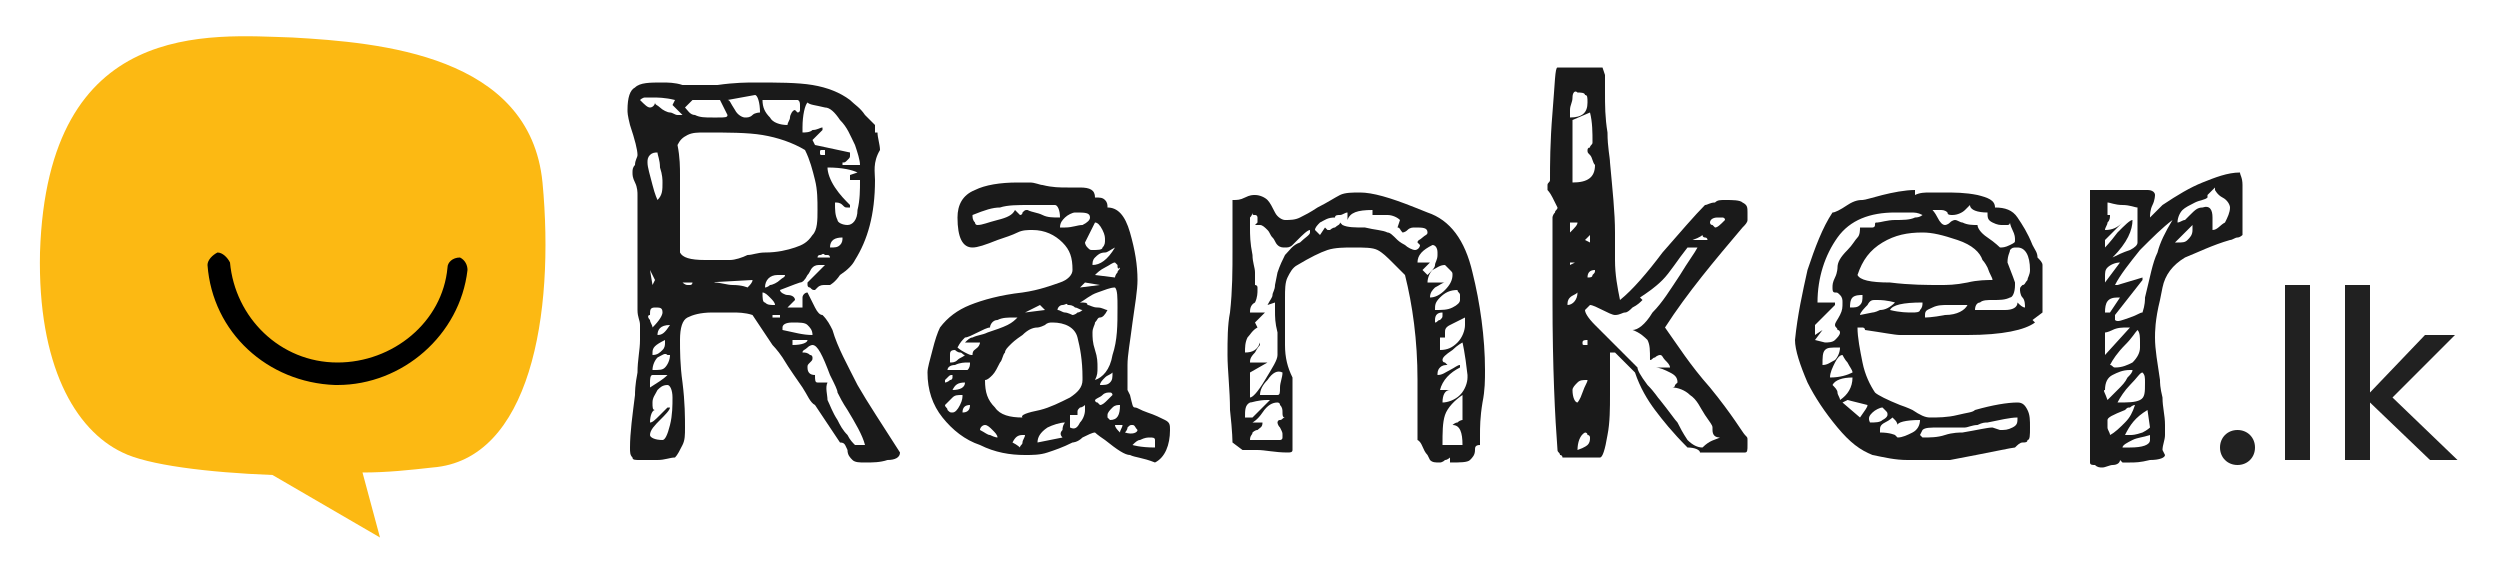 <?xml version="1.0" encoding="utf-8"?>
<!-- Generator: Adobe Illustrator 24.0.0, SVG Export Plug-In . SVG Version: 6.00 Build 0)  -->
<svg version="1.1" id="Layer_1" xmlns="http://www.w3.org/2000/svg" xmlns:xlink="http://www.w3.org/1999/xlink" x="0px" y="0px"
	 viewBox="0 0 100 22.9" style="enable-background:new 0 0 100 22.9;" xml:space="preserve">
<style type="text/css">
	.st0{fill:#1A1A1A;}
	.st1{fill:#212121;}
	.st2{fill:#FCB913;}
</style>
<path d="M8,9.7l-0.1,5.6c0,0,4.9,1.8,5.1,1.8c0.2,0,4.3-0.9,4.3-0.9s1.9-2.3,2-2.6c0.1-0.3,0.8-3.6,0.7-3.8C20,9.4,18.3,8.2,18,8.2
	S8,9.7,8,9.7z"/>
<g>
	<g>
		<g>
			<path class="st0" d="M32.1,15.5c-0.2-0.3-0.5-0.7-0.8-1.2c-0.2-0.3-0.4-0.5-0.4-0.5l-0.8-1.2c-0.3-0.1-0.6-0.1-0.8-0.1
				s-0.5,0-0.8,0c-0.5,0-0.8,0.1-1,0.2c-0.2,0.1-0.3,0.4-0.3,0.9c0,0.4,0,1,0.1,1.7c0.1,0.8,0.1,1.4,0.1,1.8c0,0.3,0,0.5-0.1,0.7
				c-0.1,0.2-0.2,0.4-0.3,0.5c-0.2,0-0.4,0.1-0.7,0.1c-0.3,0-0.5,0-0.7,0s-0.3,0-0.3-0.1c-0.1-0.1-0.1-0.2-0.1-0.4
				c0-0.6,0.1-1.3,0.2-2.1c0-0.1,0-0.4,0.1-0.9c0-0.5,0.1-0.9,0.1-1.3c0-0.2,0-0.4,0-0.6c0-0.2-0.1-0.3-0.1-0.6V7.8
				c0-0.1,0-0.3-0.1-0.5c-0.1-0.2-0.1-0.3-0.1-0.4c0-0.1,0-0.2,0.1-0.3c0-0.2,0.1-0.3,0.1-0.4c0-0.2-0.1-0.6-0.3-1.2
				c-0.1-0.4-0.1-0.5-0.1-0.6c0-0.5,0.1-0.8,0.3-0.9c0.2-0.2,0.6-0.2,1.1-0.2c0.2,0,0.5,0,0.8,0.1c0.1,0,0.2,0,0.3,0
				c0.1,0,0.3,0,0.4,0l0.7,0c0.7-0.1,1.2-0.1,1.5-0.1c0.9,0,1.7,0,2.3,0.1c0.6,0.1,1.1,0.3,1.5,0.6c0.2,0.2,0.4,0.3,0.6,0.6
				c0.2,0.2,0.3,0.3,0.4,0.4v0.3h0.1c0,0.2,0.1,0.5,0.1,0.7C34.9,6.5,35,6.9,35,7.2c0,1.4-0.3,2.4-0.8,3.2c-0.1,0.2-0.3,0.4-0.6,0.6
				c-0.2,0.3-0.4,0.4-0.4,0.4l-0.2,0c-0.1,0-0.2,0-0.3,0.1c-0.1,0.1-0.1,0.1-0.1,0.1c-0.1,0-0.1,0-0.2-0.1c-0.1,0-0.1-0.1-0.1-0.1
				l0-0.1l0.7-0.7c0,0-0.1,0-0.1,0c-0.1,0-0.1,0-0.1,0c-0.1,0-0.2,0-0.3,0.1c-0.1,0.1-0.1,0.2-0.2,0.3c-0.1,0.2-0.2,0.3-0.3,0.3
				c0,0-0.3,0.1-0.8,0.3c0,0.1,0.2,0.2,0.3,0.2c0.2,0,0.3,0.1,0.3,0.2l-0.3,0.3h0.6c0,0,0-0.1,0-0.2c0-0.1,0-0.1,0-0.2
				c0-0.1,0.1-0.2,0.2-0.2c0.1,0.2,0.2,0.4,0.3,0.6c0.1,0.2,0.2,0.3,0.3,0.3c0.2,0.2,0.3,0.4,0.4,0.6c0.2,0.7,0.6,1.4,1,2.2
				c0.4,0.7,1,1.6,1.7,2.7c0,0.2-0.2,0.3-0.5,0.3c-0.3,0.1-0.6,0.1-0.9,0.1c-0.2,0-0.4,0-0.5-0.1c-0.1-0.1-0.2-0.2-0.2-0.4
				c-0.1-0.2-0.1-0.3-0.3-0.3l-1-1.5C32.4,16.1,32.3,15.8,32.1,15.5z M26.4,4.3c0.1,0.1,0.3,0.2,0.4,0.2c0.1,0,0.2,0.1,0.3,0.1
				l0.2,0l-0.4-0.4L27,4c-0.4-0.1-0.7-0.1-0.9-0.1c-0.1,0-0.2,0-0.3,0c-0.1,0-0.2,0.1-0.2,0.1c0.2,0.2,0.3,0.3,0.4,0.3
				c0.1,0,0.2-0.1,0.2-0.2C26.2,4.2,26.3,4.2,26.4,4.3z M26.3,6.1c-0.1,0-0.2,0-0.3,0.1c-0.1,0.1-0.1,0.2-0.1,0.3
				c0,0.2,0.1,0.5,0.2,0.9C26.2,7.8,26.3,8,26.3,8c0.2-0.2,0.2-0.4,0.2-0.7c0-0.1,0-0.3-0.1-0.6C26.4,6.4,26.3,6.2,26.3,6.1
				L26.3,6.1z M26,12.8c0,0.1,0.1,0.2,0.1,0.3c0.3-0.3,0.4-0.5,0.4-0.6c0-0.2-0.1-0.2-0.3-0.2c-0.2,0-0.2,0.1-0.2,0.3
				C25.9,12.6,25.9,12.7,26,12.8z M26.5,17.6c0.1,0,0.2-0.2,0.3-0.6c0.1-0.4,0.1-0.8,0.1-1.1c0-0.3-0.1-0.5-0.2-0.5
				c-0.2,0-0.3,0.1-0.4,0.2c-0.1,0.2-0.2,0.3-0.2,0.5c0,0.2,0,0.3,0.1,0.3c-0.1,0-0.2,0.2-0.2,0.5c0.1,0,0.2-0.1,0.4-0.3
				c0.2-0.2,0.3-0.3,0.3-0.3l0.1,0c0,0.1-0.2,0.3-0.4,0.5C26.2,17,26,17.2,26,17.4C26,17.5,26.2,17.6,26.5,17.6z M26.1,11.4l0.1-0.2
				L26,10.8L26.1,11.4z M26.1,15c-0.1,0-0.1,0.2-0.1,0.3l0,0.2c0.3-0.2,0.5-0.3,0.7-0.5l-0.3,0C26.3,15,26.2,15,26.1,15z M26.1,14.2
				C26.1,14.3,26.1,14.3,26.1,14.2c0.2,0,0.3-0.1,0.4-0.2c0.1-0.1,0.1-0.2,0.1-0.3l0-0.1c-0.4,0.2-0.5,0.3-0.5,0.5
				C26.1,14.2,26.1,14.2,26.1,14.2z M26.3,14.3c-0.1,0.1-0.2,0.3-0.2,0.5c0.3,0,0.4,0,0.5-0.1c0.1-0.1,0.2-0.3,0.2-0.5h-0.1
				C26.6,14.1,26.5,14.2,26.3,14.3z M26.3,13.4c0.2,0,0.3-0.1,0.5-0.4C26.4,13,26.3,13.2,26.3,13.4z M28.2,10.4c0.5,0,0.8,0,1,0
				c0.2,0,0.5-0.1,0.7-0.2c0.2,0,0.4-0.1,0.7-0.1c0.5,0,0.9-0.1,1.2-0.2c0.3-0.1,0.5-0.2,0.7-0.5c0.2-0.2,0.2-0.6,0.2-1
				c0-0.4,0-0.8-0.1-1.2c-0.1-0.4-0.2-0.8-0.4-1.2c-0.5-0.3-1.1-0.5-1.7-0.6c-0.6-0.1-1.4-0.1-2.3-0.1c-0.3,0-0.5,0-0.7,0.1
				c-0.2,0.1-0.3,0.2-0.4,0.4c0.1,0.5,0.1,0.9,0.1,1.2c0,0.3,0,0.8,0,1.6l0,1.5C27.3,10.3,27.6,10.4,28.2,10.4z M27.5,11.4
				c0,0,0.1,0,0.1,0c0.1,0,0.1-0.1,0.1-0.1h-0.4C27.3,11.3,27.4,11.4,27.5,11.4z M27.8,4.6c0.2,0.1,0.4,0.1,0.7,0.1h0.2
				c0.3,0,0.4,0,0.4-0.1L28.8,4h-1.1l-0.3,0.3C27.5,4.4,27.6,4.6,27.8,4.6z M28.6,11.3c0.2,0,0.5,0.1,0.7,0.1c0.4,0,0.6,0.1,0.6,0.1
				c0.1-0.1,0.2-0.2,0.2-0.3l-1.8,0.1C28.3,11.2,28.4,11.2,28.6,11.3z M29.4,4.4c0.1,0.2,0.3,0.3,0.4,0.3c0.1,0,0.2,0,0.3-0.1
				c0.1-0.1,0.3-0.1,0.3-0.1c0-0.4-0.1-0.7-0.2-0.7L29.1,4C29.2,4,29.2,4.1,29.4,4.4z M30.6,12.1c0.1,0.1,0.2,0.1,0.4,0.1
				c0-0.1-0.1-0.2-0.2-0.3c-0.1-0.1-0.2-0.2-0.3-0.2C30.5,11.9,30.5,12.1,30.6,12.1z M30.8,4.7C30.9,4.9,31.2,5,31.5,5
				c0-0.1,0.1-0.2,0.1-0.3c0-0.1,0.1-0.3,0.2-0.3l0.1,0.1c0.1,0,0.1-0.1,0.1-0.1s0-0.1,0-0.1c0,0,0-0.1,0-0.1C32,4,31.9,4,31.9,4
				h-1.4C30.5,4.3,30.6,4.5,30.8,4.7z M30.6,11.5c0,0,0.1,0,0.2-0.1c0.1,0,0.3-0.1,0.4-0.2c0.1-0.1,0.2-0.1,0.2-0.2l-0.3,0
				C30.8,11,30.6,11.2,30.6,11.5z M30.9,12.7h0.3v-0.1h-0.3V12.7z M32.5,13.4c0-0.2-0.1-0.3-0.2-0.4c-0.1-0.1-0.3-0.1-0.6-0.1
				c-0.3,0-0.4,0.1-0.4,0.2l0,0.1C31.8,13.3,32.1,13.4,32.5,13.4z M32.3,13.6h-0.6v0.2C32.1,13.8,32.3,13.7,32.3,13.6z M34.4,6.6
				c0-0.2-0.1-0.5-0.2-0.8c-0.2-0.4-0.3-0.7-0.6-1c-0.2-0.3-0.4-0.5-0.6-0.5c-0.4-0.1-0.6-0.1-0.7-0.2c-0.1,0.1-0.2,0.5-0.2,1v0.2
				c0.1,0,0.3,0,0.4-0.1c0.2,0,0.3-0.1,0.4-0.1l0,0.1c0,0-0.1,0.1-0.2,0.2c-0.1,0.1-0.2,0.2-0.2,0.2l0.1,0.2L34,6.1l0,0.1
				c0,0.1,0,0.1-0.1,0.2c-0.1,0.1-0.1,0.1-0.2,0.1v0.1L34.4,6.6L34.4,6.6z M33.1,16c0.1,0.2,0.2,0.5,0.4,0.8
				c0.1,0.2,0.2,0.4,0.4,0.6c0.1,0.2,0.2,0.3,0.3,0.4h0.4c-0.1-0.4-0.4-0.9-0.7-1.4c-0.2-0.3-0.3-0.5-0.4-0.7c0-0.1-0.1-0.3-0.3-0.7
				c-0.3-0.8-0.5-1.2-0.7-1.2c0,0-0.1,0-0.2,0.1c-0.1,0.1-0.2,0.1-0.2,0.2c0.1,0,0.2,0,0.3,0.1c0.1,0,0.1,0.1,0.1,0.1
				c0,0.1,0,0.1-0.1,0.2c-0.1,0.1-0.1,0.1-0.1,0.2c0,0.2,0.1,0.3,0.3,0.3l0.2,0L32.6,15c0,0.2,0,0.3,0.1,0.3c0,0,0.1,0,0.2,0
				c0.1,0,0.1,0,0.2,0C33,15.5,33.1,15.8,33.1,16z M32.8,10.2c-0.1,0-0.1,0.1-0.1,0.1h0.5c0,0,0-0.1-0.1-0.1c0,0-0.1,0-0.1,0
				C32.9,10.1,32.9,10.2,32.8,10.2z M32.8,6.1c0,0.1,0,0.1,0.1,0.1c0,0,0.1,0,0.1,0c0,0,0-0.1,0-0.1c0,0,0-0.1,0-0.1c0,0,0,0-0.1,0
				C32.8,6,32.8,6,32.8,6.1z M33.5,8.8C33.5,8.9,33.7,9,33.9,9c0.2,0,0.4-0.2,0.4-0.6c0.1-0.4,0.1-0.8,0.1-1.2h-0.4c0,0,0-0.1,0-0.1
				c0,0,0,0,0-0.1l0.3-0.1c-0.2-0.1-0.6-0.2-1.2-0.2c0,0.2,0.1,0.5,0.3,0.8c0.2,0.3,0.4,0.5,0.6,0.7c0,0,0,0.1,0,0.1c0,0,0,0-0.1,0
				c-0.1,0-0.1,0-0.2-0.1c-0.1-0.1-0.2-0.1-0.3-0.1C33.4,8.4,33.4,8.6,33.5,8.8z M33.2,9.9c0.2,0,0.3,0,0.4-0.1
				c0.1-0.1,0.1-0.2,0.1-0.3C33.4,9.5,33.2,9.6,33.2,9.9z"/>
			<path class="st0" d="M45.4,16.3c0.1,0,0.2,0.1,0.5,0.2c0.3,0.1,0.5,0.2,0.7,0.3c0.2,0.1,0.2,0.2,0.2,0.4c0,0.6-0.2,1.1-0.6,1.3
				c-0.5-0.2-0.8-0.2-1-0.3c-0.2,0-0.5-0.2-1-0.6c-0.3-0.2-0.4-0.3-0.4-0.3c-0.1,0-0.3,0.1-0.5,0.2c-0.2,0.2-0.4,0.2-0.4,0.2
				c-0.4,0.2-0.7,0.3-1,0.4c-0.3,0.1-0.6,0.1-0.9,0.1c-0.6,0-1.2-0.1-1.8-0.4c-0.6-0.2-1.1-0.6-1.5-1.1c-0.4-0.5-0.6-1.1-0.6-1.8
				c0-0.2,0.1-0.5,0.2-0.9c0.1-0.4,0.2-0.7,0.3-0.9c0.3-0.4,0.7-0.7,1.2-0.9c0.5-0.2,1.2-0.4,2.1-0.5c0.7-0.1,1.2-0.3,1.5-0.4
				c0.3-0.1,0.5-0.3,0.5-0.5c0-0.5-0.1-0.8-0.4-1.1c-0.3-0.3-0.7-0.5-1.2-0.5c-0.2,0-0.4,0-0.6,0.1c-0.2,0.1-0.5,0.2-0.8,0.3
				c-0.5,0.2-0.8,0.3-1,0.3c-0.4,0-0.6-0.4-0.6-1.2c0-0.5,0.2-0.9,0.7-1.1c0.4-0.2,1-0.3,1.7-0.3c0.1,0,0.3,0,0.5,0
				c0.2,0,0.4,0.1,0.5,0.1c0.4,0.1,0.7,0.1,1,0.1l0.5,0c0.4,0,0.6,0.1,0.6,0.4c0.2,0,0.3,0,0.4,0.1c0.1,0.1,0.1,0.2,0.1,0.3
				c0.4,0,0.7,0.3,0.9,1c0.2,0.7,0.3,1.3,0.3,1.9c0,0.4-0.1,1-0.2,1.7c-0.1,0.8-0.2,1.3-0.2,1.7c0,0.1,0,0.2,0,0.4
				c0,0.2,0,0.3,0,0.4l0,0.2l0.1,0.2C45.3,16.2,45.3,16.3,45.4,16.3z M37.9,15.1c-0.1,0.1-0.1,0.1-0.1,0.1l0,0.1c0,0,0.1,0,0.2-0.1
				c0.1,0,0.1-0.1,0.1-0.1l0-0.1C38,15,38,15,37.9,15.1z M38.4,16.2c0.1-0.2,0.1-0.3,0.1-0.4c-0.2,0-0.3,0-0.4,0.1
				c-0.1,0.1-0.2,0.2-0.3,0.3c0,0.1,0.1,0.1,0.1,0.2c0.1,0.1,0.1,0.1,0.2,0.1C38.2,16.5,38.3,16.4,38.4,16.2z M38,14.2
				c0,0.1,0,0.2,0,0.3c0.1,0,0.2,0,0.3-0.1c0.1-0.1,0.2-0.1,0.3-0.2c-0.1,0-0.1-0.1-0.2-0.1c-0.1,0-0.2-0.1-0.2-0.1
				C38,14,38,14.1,38,14.2z M38.8,14.5c0,0,0,0-0.1,0c-0.1,0-0.3,0-0.5,0.1c-0.2,0-0.3,0.1-0.3,0.2h0.8
				C38.8,14.7,38.8,14.6,38.8,14.5z M38.1,15.6c0.3,0,0.5-0.1,0.5-0.3C38.3,15.3,38.2,15.4,38.1,15.6z M39.1,13.9
				c0.1-0.1,0.1-0.2,0.1-0.2h-0.6c0.1-0.1,0.2-0.2,0.3-0.2c0.2-0.1,0.4-0.1,0.6-0.2c0.3-0.1,0.6-0.2,0.8-0.3
				c0.2-0.1,0.3-0.2,0.4-0.3h-0.1c-0.3,0-0.5,0-0.7,0.1c-0.2,0-0.3,0.2-0.3,0.3c-0.1,0-0.3,0.1-0.5,0.2c-0.2,0.1-0.4,0.2-0.5,0.2
				c-0.1,0.1-0.2,0.2-0.3,0.4c0,0,0.1,0.1,0.3,0.2c0.2,0.1,0.2,0.1,0.3,0.1C38.9,14,39,14,39.1,13.9z M38.8,16.2
				c-0.2,0-0.3,0.1-0.3,0.3C38.7,16.5,38.8,16.4,38.8,16.2z M41.7,8.6c0.2,0.1,0.4,0.1,0.7,0.1c0-0.3-0.1-0.5-0.2-0.5
				c-0.1,0-0.1,0-0.2,0c-0.1,0-0.1,0-0.2,0l-0.6,0c-0.5,0-0.9,0-1.2,0.1c-0.3,0-0.6,0.1-1.1,0.3c0,0.1,0,0.2,0.1,0.3
				C39,8.9,39,9,39.1,9c0.2,0,0.4-0.1,0.8-0.2c0.4-0.1,0.6-0.2,0.7-0.4l0.2,0.2c0,0,0.1,0,0.1-0.1c0.1-0.1,0.1-0.1,0.2-0.1
				C41.3,8.5,41.5,8.5,41.7,8.6z M41.6,16.4c0.4-0.1,0.8-0.3,1.2-0.5c0.3-0.2,0.5-0.4,0.5-0.7v-0.1c0-0.7-0.1-1.2-0.2-1.6
				c-0.1-0.4-0.5-0.6-1-0.6c-0.1,0-0.2,0-0.3,0.1c-0.2,0.1-0.3,0.1-0.3,0.1c-0.2,0-0.4,0.1-0.6,0.3c-0.3,0.2-0.4,0.3-0.5,0.4
				c-0.1,0.1-0.2,0.2-0.2,0.3c-0.1,0.1-0.1,0.3-0.2,0.4c-0.1,0.2-0.2,0.4-0.3,0.5c-0.1,0.1-0.2,0.2-0.3,0.2c0,0.5,0.1,0.8,0.4,1.1
				c0.2,0.3,0.6,0.4,1.1,0.4C40.8,16.6,41.1,16.5,41.6,16.4z M39.6,17.4c0.2,0.1,0.3,0.1,0.3,0.1c0-0.1-0.1-0.2-0.2-0.3
				c-0.1-0.1-0.2-0.2-0.3-0.2c-0.1,0-0.2,0.1-0.2,0.2C39.4,17.3,39.5,17.4,39.6,17.4z M40.9,17.7c0-0.1,0.1-0.2,0.1-0.3l-0.1,0
				c-0.2,0-0.3,0.1-0.4,0.3c0.2,0.1,0.3,0.2,0.3,0.2C40.8,17.8,40.9,17.8,40.9,17.7z M41.6,12.2L41,12.5l0.8-0.1L41.6,12.2z
				 M42.5,17.2c0-0.2,0.1-0.3,0.1-0.3c-0.2,0-0.5,0.1-0.7,0.2c-0.3,0.2-0.4,0.4-0.4,0.6l1-0.2C42.4,17.4,42.4,17.3,42.5,17.2z
				 M42.5,12.2c-0.1,0-0.2,0.1-0.2,0.2c0.1,0,0.2,0.1,0.3,0.1c0.1,0,0.3,0.1,0.3,0.1c0,0,0.1,0,0.2-0.1c0.1,0,0.2-0.1,0.2-0.1
				c-0.1,0-0.2-0.1-0.3-0.1c-0.1-0.1-0.2-0.1-0.3-0.1C42.7,12.1,42.6,12.2,42.5,12.2z M43.3,9c0.2-0.1,0.3-0.2,0.3-0.3
				c0-0.2-0.2-0.2-0.6-0.2c-0.1,0-0.3,0.1-0.4,0.2c-0.1,0.1-0.2,0.2-0.2,0.4l0.2,0C42.9,9.1,43.1,9,43.3,9z M43.2,16.9
				c0.1-0.1,0.2-0.3,0.2-0.5l0-0.2c0,0-0.1,0.1-0.2,0.1c-0.1,0.1-0.1,0.1-0.1,0.2c0,0,0,0.1,0,0.1h-0.3v0.5
				C43,17.2,43.1,17.1,43.2,16.9z M44,11.4l-0.6-0.1l-0.2,0.2L44,11.4z M43.4,9.7c0,0,0,0.1,0.1,0.2c0.1,0.1,0.1,0.1,0.2,0.1
				c0.2,0,0.4,0,0.4-0.1c0.1-0.1,0.1-0.2,0.1-0.3c0-0.1,0-0.2-0.1-0.4C44,9,43.9,8.9,43.8,8.9L43.4,9.7z M43.5,12.2
				c0.1,0,0.2,0.1,0.4,0.1c0.2,0,0.3,0.1,0.4,0.1c-0.1,0.2-0.2,0.3-0.3,0.3c-0.1,0-0.1,0.1-0.2,0.2c0,0.1-0.1,0.2-0.1,0.4
				c0,0.2,0,0.4,0.1,0.7c0.1,0.3,0.1,0.5,0.1,0.7c0,0.2,0,0.3-0.1,0.5c0.3-0.1,0.6-0.4,0.7-1c0.2-0.6,0.2-1.2,0.2-1.9
				c0-0.4,0-0.7-0.1-0.8c-0.2,0-0.4,0.1-0.7,0.2c-0.3,0.1-0.5,0.3-0.7,0.4C43.4,12.1,43.5,12.1,43.5,12.2z M44.2,10.1
				c-0.2,0-0.3,0.1-0.4,0.2c-0.1,0.1-0.1,0.2-0.1,0.3c0.3,0,0.6-0.2,0.9-0.7C44.4,10,44.3,10.1,44.2,10.1z M44.7,10.6
				c-0.1-0.1-0.1-0.1-0.1-0.1c-0.1,0-0.2,0.1-0.4,0.2c-0.2,0.1-0.3,0.2-0.4,0.3l0.8,0.1c0,0,0-0.1,0.1-0.2c0-0.1,0.1-0.1,0.1-0.2
				C44.7,10.8,44.7,10.7,44.7,10.6z M43.9,16.1c0,0,0.1,0.1,0.1,0.1c0.1,0,0.2-0.1,0.3-0.2c0.1-0.1,0.2-0.2,0.2-0.2
				c0,0,0-0.1-0.1-0.1c-0.1,0-0.2,0-0.3,0.1c-0.1,0.1-0.2,0.1-0.3,0.2C43.8,16,43.8,16.1,43.9,16.1z M44.2,15.1
				c-0.1,0.1-0.2,0.2-0.2,0.3c0.2,0,0.3,0,0.4-0.1c0.1-0.1,0.1-0.2,0.1-0.4C44.4,15,44.3,15,44.2,15.1z M44.3,16.7
				c0,0,0.1,0.1,0.1,0.1c0.3,0,0.4-0.2,0.4-0.6c-0.1,0-0.2,0-0.3,0.1c-0.1,0.1-0.2,0.2-0.2,0.3C44.3,16.6,44.3,16.6,44.3,16.7z
				 M44.9,17h-0.3c0,0.1,0.1,0.2,0.2,0.3C44.8,17.2,44.9,17.1,44.9,17z M45.5,17.2c-0.1-0.1-0.1-0.2-0.2-0.2c-0.1,0-0.1,0-0.2,0.1
				c0,0.1-0.1,0.2-0.1,0.2C45.3,17.4,45.5,17.3,45.5,17.2z M46.2,17.9c0-0.1,0-0.2,0-0.3c0-0.1-0.1-0.1-0.2-0.1
				c-0.1,0-0.2,0-0.4,0.1c-0.1,0-0.2,0.1-0.3,0.2C45.3,17.8,45.6,17.9,46.2,17.9z"/>
			<path class="st0" d="M56.7,17.6l0-0.8c0-0.7,0-1.2,0-1.6c0-1.6-0.2-3-0.5-4.2c-0.2-0.2-0.4-0.4-0.5-0.5c-0.2-0.2-0.4-0.4-0.6-0.5
				c-0.2-0.1-0.5-0.1-1-0.1c-0.3,0-0.7,0-1,0.1c-0.3,0.1-0.7,0.3-1.2,0.6c-0.2,0.1-0.3,0.3-0.4,0.5c-0.1,0.2-0.1,0.5-0.1,0.8
				c0,0.8,0,1.5,0,1.9c0,0.5,0.1,0.9,0.3,1.3v2.9c0,0.1-0.1,0.1-0.2,0.1c-0.5,0-0.9-0.1-1.2-0.1c-0.4,0-0.6,0-0.6,0l-0.4-0.3
				c0,0,0-0.4-0.1-1.3c0-0.8-0.1-1.6-0.1-2.2c0-0.6,0-1.2,0.1-1.7c0.1-0.9,0.1-1.7,0.1-2.5l0-2C49.5,8,49.6,8,49.8,7.9
				c0.2-0.1,0.3-0.1,0.4-0.1c0.2,0,0.4,0.1,0.5,0.2c0.1,0.1,0.2,0.3,0.3,0.5c0.1,0.2,0.3,0.3,0.4,0.3c0.2,0,0.4,0,0.6-0.1
				c0.2-0.1,0.4-0.2,0.7-0.4c0.4-0.2,0.7-0.4,0.9-0.5c0.2-0.1,0.5-0.1,0.8-0.1c0.5,0,1.2,0.2,2.2,0.6l0.5,0.2
				c0.9,0.3,1.5,1.1,1.8,2.4c0.3,1.2,0.5,2.6,0.5,3.9c0,0.4,0,0.8-0.1,1.3c-0.1,0.6-0.1,1-0.1,1.3c0,0.2,0,0.3,0,0.4
				c-0.2,0-0.2,0.1-0.2,0.2c0,0.2-0.1,0.3-0.2,0.4c-0.1,0.1-0.4,0.1-0.8,0.1c0-0.1,0-0.2,0-0.2c0,0,0,0,0,0c0,0-0.1,0.1-0.2,0.1
				c-0.1,0.1-0.2,0.1-0.2,0.1c-0.2,0-0.3,0-0.4-0.1l-0.1-0.2C56.9,18,56.9,17.7,56.7,17.6z M50,16.1c-0.2,0.1-0.2,0.3-0.2,0.6h0.3
				l0.7-0.7h-0.1C50.3,16,50.1,16.1,50,16.1z M50.6,15.2c0.3-0.5,0.5-0.8,0.5-1c0-0.2,0-0.4,0-0.5c0-0.1,0-0.3,0-0.4
				c-0.1-0.4-0.1-0.6-0.1-0.9c0-0.1,0-0.2,0-0.3l-0.3,0.1c0.1-0.2,0.2-0.3,0.2-0.4c0-0.1,0.1-0.2,0.1-0.4l0.1-0.5
				c0.1-0.3,0.2-0.5,0.3-0.7c0.2-0.2,0.3-0.4,0.6-0.5c0.2-0.2,0.4-0.3,0.4-0.4c0,0,0-0.1,0-0.1c-0.1,0-0.3,0.2-0.5,0.4
				c0,0-0.1,0.1-0.2,0.2c-0.1,0.1-0.2,0.1-0.3,0.1c-0.1,0-0.2,0-0.3-0.1c-0.1-0.1-0.1-0.2-0.2-0.3c-0.1-0.1-0.1-0.2-0.2-0.3
				C50.6,9.1,50.5,9,50.4,9c-0.1,0-0.1,0-0.2,0c0,0,0.1-0.1,0.1-0.1c0-0.1,0-0.1,0-0.2c0,0,0-0.1-0.1-0.1c-0.1,0-0.1,0-0.1-0.1
				c0,0,0,0.1-0.1,0.2C50,8.9,50,9,50,9.1c0,0.3,0,0.6,0.1,1.1c0,0.3,0.1,0.5,0.1,0.7l0,0.5c0,0,0.1,0,0.1,0.1c0,0,0,0.1,0,0.1
				c0,0.1,0,0.3-0.1,0.5C50,12.2,50,12.4,50,12.5h0.6l-0.4,0.4l0.1,0.2c-0.2,0.1-0.3,0.3-0.4,0.4c-0.1,0.2-0.1,0.4-0.1,0.6
				c0.3,0,0.5-0.1,0.6-0.4c0,0.1,0,0.1,0,0.1c0,0-0.1,0.1-0.2,0.3c-0.2,0.2-0.2,0.3-0.2,0.4h0.7L50,14.9v1
				C50.1,15.9,50.3,15.7,50.6,15.2z M50.3,17.2c-0.1,0-0.2,0.1-0.2,0.1c0,0.1-0.1,0.1-0.1,0.3h1.2c0,0,0.1,0,0.1-0.1
				c0,0,0-0.1,0-0.1c0-0.1,0-0.1-0.1-0.3c-0.1-0.1-0.1-0.2-0.1-0.2c0,0,0-0.1,0.1-0.1c0.1,0,0.1-0.1,0.2-0.1c-0.1,0-0.1-0.1-0.1-0.2
				c0-0.1,0-0.2-0.1-0.3c0-0.1-0.1-0.1-0.1-0.1c-0.2,0-0.4,0.1-0.6,0.4c-0.2,0.3-0.4,0.4-0.4,0.4h0.4C50.5,17.1,50.4,17.1,50.3,17.2
				z M50.7,15.2c-0.2,0.2-0.3,0.4-0.3,0.6h0.7c0.1,0,0.1-0.1,0.1-0.3c0-0.2,0.1-0.4,0.1-0.6C51.1,14.8,50.9,14.9,50.7,15.2z
				 M54.6,9.1c0.4,0.1,0.7,0.1,0.9,0.2c0.1,0,0.2,0.1,0.4,0.3c0,0,0.1,0.1,0.3,0.2c0.1,0.1,0.3,0.2,0.4,0.2c0.1,0,0.2-0.1,0.2-0.2
				l-0.1-0.1c0-0.1,0.1-0.1,0.2-0.2c0.1-0.1,0.2-0.1,0.2-0.2c0-0.2-0.2-0.2-0.5-0.2c-0.1,0-0.2,0-0.3,0.1c-0.1,0.1-0.2,0.1-0.2,0.1
				c-0.1-0.1-0.1-0.2-0.2-0.2l0,0l0.1-0.3c-0.1-0.1-0.3-0.2-0.5-0.2c-0.1,0-0.2,0-0.3,0c-0.1,0-0.2,0-0.3,0V8.4
				c-0.6,0-0.9,0.1-1,0.4V8.5c-0.1,0-0.2,0.1-0.3,0.1c-0.1,0-0.2,0-0.2,0.1c-0.3,0-0.4,0.1-0.6,0.2c-0.1,0.1-0.2,0.2-0.2,0.3
				c0,0,0,0,0.1,0.1c0,0,0.1,0.1,0.1,0.1L53,9.1l0.1,0.1h0.1c0,0,0.1-0.1,0.2-0.1C53.5,9,53.6,9,53.6,8.9l0.1,0.1
				C53.9,9.1,54.2,9.1,54.6,9.1z M57.4,10.6c0-0.1,0.1-0.2,0.1-0.4v-0.1c0-0.2-0.1-0.3-0.2-0.3c-0.4,0.2-0.6,0.4-0.6,0.7h0.5
				l-0.3,0.3l0.2,0.2C57.3,10.8,57.4,10.7,57.4,10.6z M57.4,11.5c-0.1,0.1-0.2,0.2-0.2,0.4c0.2,0,0.4-0.1,0.6-0.3
				c0.2-0.2,0.3-0.4,0.3-0.6c0-0.1,0-0.1-0.1-0.2c-0.1-0.1-0.2-0.2-0.2-0.2c-0.2,0-0.3,0.1-0.5,0.2c-0.1,0.1-0.2,0.3-0.2,0.5h0.7
				C57.7,11.3,57.6,11.4,57.4,11.5z M57.6,11.9c-0.2,0.2-0.2,0.3-0.2,0.5c0.3,0,0.5,0,0.7-0.1c0.2-0.1,0.3-0.2,0.3-0.3
				c0-0.1,0-0.1,0-0.2c0-0.1-0.1-0.1-0.1-0.2C58,11.6,57.8,11.7,57.6,11.9z M57.4,12.8l0,0.1c0.1,0,0.1-0.1,0.2-0.1
				c0.1-0.1,0.1-0.1,0.1-0.2l0-0.1C57.5,12.5,57.4,12.6,57.4,12.8z M57.7,16.1c0.2,0,0.5-0.1,0.7-0.3c0.2-0.2,0.3-0.5,0.3-0.7
				c0-0.1,0-0.1,0-0.1c-0.1-0.9-0.2-1.3-0.2-1.3c0,0-0.2,0.1-0.4,0.3c-0.3,0.2-0.4,0.3-0.4,0.4c0,0,0,0.1,0.1,0.1
				c0,0,0.1,0.1,0.1,0.1c-0.1,0-0.2,0-0.3,0.1c-0.1,0.1-0.1,0.2-0.1,0.3c0.2,0,0.3-0.1,0.5-0.2c0.2-0.1,0.3-0.2,0.4-0.2v0.1
				c-0.4,0.2-0.7,0.5-0.8,0.9H58C57.8,15.6,57.7,15.8,57.7,16.1z M57.6,13.5c0,0.2,0,0.4,0,0.5c0.3,0,0.5-0.1,0.7-0.3
				c0.2-0.2,0.3-0.5,0.3-0.7l0-0.3c-0.2,0.1-0.4,0.2-0.6,0.3c-0.2,0.1-0.2,0.2-0.2,0.3V13.5z M57.8,16.6c-0.1,0.3-0.1,0.7-0.1,1.2
				h0.8c0-0.5-0.1-0.8-0.4-0.8c0,0,0.1-0.1,0.2-0.1c0.1-0.1,0.2-0.1,0.2-0.1v-1C58.2,16,57.9,16.3,57.8,16.6z"/>
			<path class="st0" d="M68.4,15.5c0.9,1.1,1.3,1.8,1.4,1.9c0.1,0.1,0.1,0.1,0.1,0.2c0,0.1,0,0.1,0,0.2c0,0.2,0,0.3-0.1,0.3H68
				c0-0.1-0.2-0.2-0.5-0.2c-0.6-0.6-1-1.1-1.3-1.5c-0.3-0.4-0.6-0.9-0.8-1.5l-0.8-0.8h-0.2l0,1.7c0,0.5,0,1.1-0.1,1.6
				c-0.1,0.6-0.2,0.9-0.3,0.9h-1.5c0,0,0-0.1-0.1-0.1c0-0.1-0.1-0.1-0.1-0.2c-0.1-1.3-0.2-3.3-0.2-6V8.7c0,0,0-0.1,0.1-0.2
				c0-0.1,0.1-0.1,0.1-0.2c0,0-0.1-0.2-0.2-0.4c-0.1-0.2-0.2-0.3-0.2-0.3c0,0,0-0.1,0-0.2c0-0.1,0.1-0.1,0.1-0.2
				c0-0.6,0-1.5,0.1-2.7c0.1-1.2,0.1-1.8,0.2-1.8h1.8L64.2,3c0,0.2,0,0.4,0,0.7c0,0.5,0,1,0.1,1.6c0,0.6,0.1,1,0.1,1.2
				c0.1,1.1,0.2,2,0.2,2.8l0,1.1c0,0.6,0.1,1.1,0.2,1.6c0.5-0.4,1.1-1.1,1.7-1.9c0.7-0.8,1.3-1.5,1.7-1.9c0.1,0,0.2-0.1,0.4-0.1
				C68.7,8,68.8,8,69,8c0.3,0,0.6,0,0.7,0.1c0.2,0.1,0.2,0.2,0.2,0.4c0,0.1,0,0.2,0,0.3c0,0.1-0.1,0.2-0.2,0.3
				c-1.1,1.3-2.2,2.6-3.1,4C67.1,13.8,67.6,14.6,68.4,15.5z M62.8,11.9c-0.1,0.1-0.1,0.2-0.1,0.3c0.2,0,0.4-0.2,0.4-0.5
				C63,11.8,62.9,11.8,62.8,11.9z M62.9,3.9c0,0.2-0.1,0.3-0.1,0.5c0,0.1,0,0.2,0,0.3c0.5,0,0.7-0.2,0.7-0.6c0-0.2,0-0.3-0.1-0.3
				c0-0.1-0.2-0.1-0.3-0.1C63,3.6,62.9,3.7,62.9,3.9z M63.6,6.2c-0.1-0.1-0.1-0.1-0.1-0.2c0,0,0-0.1,0.1-0.1c0-0.1,0.1-0.1,0.1-0.2
				c0-0.4,0-0.8-0.1-1.2l-0.7,0.3v2.5c0.6,0,0.9-0.2,0.9-0.7C63.7,6.5,63.7,6.3,63.6,6.2z M63.1,8.9h-0.3v0.4
				C63,9.1,63.1,9,63.1,8.9z M63,10.5h-0.2v0.1L63,10.5z M63.3,15.7c0.1-0.3,0.2-0.4,0.2-0.5c-0.2,0-0.3,0-0.4,0.1
				c-0.1,0.1-0.2,0.2-0.2,0.3c0,0.3,0.1,0.5,0.2,0.5C63.1,16.1,63.2,16,63.3,15.7z M63.5,17.8c0.1-0.1,0.1-0.2,0.1-0.3
				c0,0,0-0.1-0.1-0.1c0-0.1-0.1-0.1-0.1-0.1c-0.2,0.1-0.3,0.4-0.3,0.7C63.4,17.9,63.5,17.8,63.5,17.8z M63.5,13.6
				C63.5,13.6,63.4,13.6,63.5,13.6c-0.1,0-0.2,0-0.2,0.1s0,0.1,0.1,0.1c0,0,0.1,0,0.1,0C63.5,13.8,63.5,13.8,63.5,13.6
				C63.5,13.7,63.5,13.7,63.5,13.6z M63.4,9.6l0.2,0.1V9.4L63.4,9.6z M63.5,11.1c0.1,0,0.2,0,0.2-0.1c0.1-0.1,0.1-0.1,0.1-0.2
				C63.6,10.8,63.5,10.9,63.5,11.1z M68.8,17.5c-0.2,0-0.3-0.1-0.3-0.3c0,0,0-0.1,0-0.1c0-0.1-0.1-0.2-0.3-0.5
				c-0.2-0.3-0.3-0.6-0.6-0.8c-0.2-0.2-0.5-0.3-0.7-0.3c0,0,0.1,0,0.1-0.1c0,0,0.1-0.1,0.1-0.1c0-0.2-0.1-0.3-0.3-0.4
				c-0.2-0.1-0.4-0.2-0.6-0.2h0.6c0-0.1-0.1-0.2-0.2-0.3c-0.1-0.1-0.1-0.2-0.2-0.2c0,0-0.1,0-0.2,0.1c-0.1,0-0.1,0.1-0.2,0.1
				c0-0.4,0-0.6-0.1-0.8c-0.1-0.1-0.3-0.3-0.6-0.4h0c0.2,0,0.5-0.2,0.8-0.7c0.4-0.4,0.7-0.9,1.1-1.5c0.3-0.5,0.6-0.9,0.7-1.1h-0.4
				c-0.4,0.5-0.7,1-1,1.3c-0.3,0.3-0.6,0.5-0.9,0.7l0.1,0.1c-0.1,0.1-0.2,0.2-0.4,0.3c-0.1,0.1-0.2,0.2-0.3,0.2s-0.2,0.1-0.4,0.1
				c-0.1,0-0.3-0.1-0.5-0.2c-0.2-0.1-0.4-0.2-0.5-0.2l-0.2,0.2c0,0.1,0.1,0.3,0.4,0.6c0.3,0.3,0.6,0.6,0.9,0.9
				c0.5,0.5,0.8,0.8,0.8,0.8c0,0.1,0.1,0.3,0.4,0.7c0.3,0.3,0.4,0.5,0.5,0.6c0.4,0.5,0.6,0.8,0.7,0.9c0.1,0.2,0.2,0.4,0.4,0.7
				c0.2,0.2,0.4,0.3,0.6,0.3C68.4,17.6,68.6,17.6,68.8,17.5z M67.7,9.6h0.6c0,0,0-0.1-0.1-0.1c0,0-0.1,0-0.1-0.1
				C68.1,9.4,68,9.5,67.7,9.6z M68.4,8.9c0,0,0,0.1,0.1,0.1c0.1,0.1,0.1,0.1,0.1,0.1c0.1,0,0.2-0.1,0.4-0.3c0-0.1-0.1-0.1-0.1-0.1
				c0,0-0.1,0-0.2,0C68.5,8.7,68.4,8.8,68.4,8.9z"/>
			<path class="st0" d="M72.3,10.8c0.3-0.9,0.6-1.7,1-2.3l0,0c0.1,0,0.3-0.1,0.6-0.3C74.2,8,74.4,8,74.5,8c0.1,0,0.4-0.1,0.8-0.2
				c0.4-0.1,0.9-0.2,1.3-0.2v0.2c0.2-0.1,0.4-0.1,0.6-0.1c0.2,0,0.3,0,0.5,0c0.5,0,0.9,0,1.4,0.1c0.4,0.1,0.7,0.2,0.7,0.5
				c0.4,0,0.7,0.1,0.9,0.4c0.2,0.3,0.4,0.6,0.6,1.1c0.1,0.2,0.2,0.3,0.2,0.5c0.1,0.1,0.2,0.2,0.2,0.3v1.9l-0.4,0.3l0.1,0.1
				c-0.4,0.3-1.3,0.5-2.7,0.5h-1.2c-0.8,0-1.2,0-1.5,0c-0.2,0-0.7-0.1-1.4-0.2c0-0.1-0.1-0.1-0.1-0.1c0,0-0.1,0-0.1,0
				c0,0-0.1,0-0.1,0c0,0.4,0.1,0.9,0.2,1.4c0.1,0.5,0.3,0.9,0.5,1.2c0.1,0.1,0.5,0.3,1,0.5c0.3,0.1,0.5,0.2,0.5,0.2
				c0.3,0.2,0.5,0.3,0.7,0.3c0.3,0,0.7,0,1.1-0.1c0.4-0.1,0.6-0.1,0.7-0.2c0.7-0.2,1.3-0.3,1.7-0.3c0.2,0,0.3,0.1,0.4,0.3
				c0.1,0.2,0.1,0.4,0.1,0.7c0,0.3,0,0.5-0.1,0.5c0,0.1-0.1,0.1-0.2,0.1c-0.1,0-0.2,0.1-0.3,0.2c-0.1,0-1,0.2-2.6,0.5
				c-0.6,0-1.2,0-1.7,0c-0.5,0-0.9-0.1-1.4-0.2c-0.5-0.2-0.9-0.5-1.4-1.1c-0.5-0.6-0.9-1.2-1.2-1.8c-0.3-0.7-0.5-1.3-0.5-1.7
				C71.9,12.6,72.1,11.7,72.3,10.8z M73,13.7c0.1,0,0.3,0,0.4-0.1c0.1-0.1,0.2-0.2,0.2-0.3c0,0,0-0.1-0.1-0.1c0-0.1-0.1-0.1-0.1-0.2
				c0-0.1,0.1-0.2,0.2-0.4c0.1-0.2,0.1-0.3,0.1-0.5c0-0.1,0-0.2-0.1-0.3c-0.1-0.1-0.1-0.1-0.2-0.1c-0.1,0-0.1-0.1-0.1-0.2
				c0-0.1,0-0.2,0.1-0.4c0.1-0.2,0.1-0.4,0.1-0.4c0-0.2,0.1-0.4,0.4-0.7c0.2-0.2,0.3-0.4,0.4-0.5c0.1-0.1,0.1-0.3,0.1-0.4
				c0.1,0,0.1,0,0.2,0c0.1,0,0.2,0,0.3,0c0,0,0.1,0,0.1-0.1c0-0.1,0-0.1,0.1-0.1c0.1,0,0.4-0.1,0.7-0.1c0.3,0,0.6,0,0.8-0.1
				c0.2,0,0.3-0.1,0.3-0.1c-0.2-0.1-0.3-0.1-0.5-0.1c-0.2,0-0.3,0-0.6,0c-1,0-1.8,0.3-2.3,1c-0.5,0.7-0.8,1.6-0.8,2.6h0.7v0.1
				l-0.8,0.8v0.4l0.3-0.2l-0.3,0.4L73,13.7z M73,14c-0.1,0.1-0.1,0.3-0.1,0.6c0.2,0,0.3-0.1,0.5-0.2c0.1-0.1,0.2-0.3,0.2-0.5
				C73.2,13.9,73.1,13.9,73,14z M73.4,14.5c-0.1,0.2-0.2,0.4-0.2,0.6c0.4,0,0.7-0.1,0.9-0.2c0-0.1-0.1-0.2-0.2-0.4
				c-0.1-0.1-0.2-0.3-0.2-0.3C73.6,14.2,73.5,14.3,73.4,14.5z M73.5,15.7c0,0.1,0.1,0.2,0.1,0.3c0.3-0.2,0.5-0.5,0.5-0.9
				c-0.4,0-0.7,0.1-0.8,0.3C73.4,15.5,73.5,15.6,73.5,15.7z M74.7,16.2L74.7,16.2L73.9,16l-0.2,0.1l0.7,0.6
				C74.6,16.4,74.7,16.3,74.7,16.2z M74.1,11.9C74,12,74,12.2,74,12.3c0.2,0,0.3,0,0.4-0.1c0.1-0.1,0.1-0.2,0.1-0.4
				C74.4,11.8,74.2,11.8,74.1,11.9z M75.6,11.3c0.8,0.1,1.5,0.1,2,0.1c0.3,0,0.6,0,1.1-0.1c0.4-0.1,0.8-0.1,1-0.1
				c0-0.1-0.1-0.2-0.2-0.5c-0.1-0.2-0.2-0.3-0.2-0.3l0,0c-0.1-0.3-0.4-0.6-1-0.8c-0.6-0.2-1-0.3-1.4-0.3c-0.6,0-1.1,0.1-1.6,0.4
				c-0.5,0.3-0.8,0.7-1,1.3C74.4,11.2,74.8,11.3,75.6,11.3z M74.7,12.2c-0.1,0.1-0.3,0.3-0.3,0.4l0.5-0.1c0,0,0.1,0,0.3-0.1
				c0.2,0,0.4-0.1,0.6-0.3c0,0-0.3-0.1-0.7-0.1h-0.1C74.9,12,74.8,12,74.7,12.2z M74.8,16.9C74.8,16.9,74.8,17,74.8,16.9
				c0.2,0,0.4,0,0.5-0.1c0.2-0.1,0.2-0.2,0.2-0.2c0-0.1,0-0.1-0.1-0.2c-0.1-0.1-0.1-0.1-0.1-0.1c-0.1,0-0.3,0.1-0.4,0.2
				C74.8,16.6,74.7,16.7,74.8,16.9C74.7,16.9,74.8,16.9,74.8,16.9z M75.8,17.4c0.1,0.1,0.1,0.1,0.1,0.1c0.2,0,0.4-0.1,0.6-0.2
				c0.2-0.1,0.3-0.3,0.3-0.5c-0.6,0-0.9,0.1-0.9,0.2c0,0,0-0.1-0.1-0.2c-0.1-0.1-0.1-0.1-0.1-0.1c0,0-0.1,0.1-0.3,0.2
				c-0.2,0.1-0.2,0.2-0.2,0.3l0,0.1C75.6,17.3,75.8,17.4,75.8,17.4z M76.5,12.5c0.1,0,0.3,0,0.3-0.1c0.1-0.1,0.1-0.2,0.1-0.3
				c-0.8,0-1.2,0.1-1.3,0.3C76,12.5,76.3,12.5,76.5,12.5z M76.9,17.5c0.3,0,0.6,0,0.9-0.1c0.3-0.1,0.6-0.1,0.7-0.1
				c0.6-0.1,1-0.2,1.2-0.2l0.3,0.1c0.2,0,0.3,0,0.5-0.1c0.2-0.1,0.2-0.2,0.2-0.4c-0.3,0-0.7,0.1-1.2,0.2c-0.1,0-0.2,0-0.4,0.1
				c-0.2,0-0.4,0.1-0.5,0.1c-0.3,0-0.6,0-1,0s-0.6,0-0.7,0.1l-0.1,0.2C76.9,17.5,76.9,17.5,76.9,17.5z M77.9,12.2
				c-0.2,0-0.4,0-0.6,0.1c-0.2,0.1-0.3,0.1-0.3,0.3l0,0.1c0,0,0.3,0,0.8-0.1c0.5,0,0.8-0.2,0.9-0.4H78H77.9z M79.5,9.5
				c0.3,0.2,0.5,0.4,0.5,0.4c0.1,0,0.2,0,0.4-0.1c0.2-0.1,0.2-0.1,0.2-0.2c0-0.1,0-0.2-0.1-0.4c-0.1-0.2-0.1-0.3-0.1-0.3
				c0,0,0,0.1-0.1,0.1c-0.1,0-0.1,0-0.2,0C80,9,79.9,9,79.7,8.9c-0.2-0.1-0.2-0.2-0.2-0.4c-0.4,0-0.7-0.1-0.7-0.3
				c0,0-0.1,0.1-0.2,0.2c-0.1,0.1-0.3,0.2-0.5,0.2c-0.1,0-0.2,0-0.2-0.1c-0.1-0.1-0.2-0.1-0.3-0.1l-0.3,0c0,0,0.1,0.1,0.2,0.3
				c0.1,0.2,0.2,0.3,0.3,0.3c0,0,0.1,0,0.2-0.1c0.1-0.1,0.2-0.1,0.2-0.1c0.1,0,0.2,0.1,0.3,0.1C78.7,9,78.9,9,79.1,9
				C79.1,9.1,79.2,9.3,79.5,9.5z M80.4,11.9C80.2,12,80,12,79.7,12c-0.2,0-0.4,0-0.5,0.1c-0.1,0-0.2,0.1-0.2,0.3c0.5,0,0.9,0,1.2,0
				c0.3,0,0.5-0.1,0.5-0.3c0.1,0.1,0.2,0.2,0.3,0.2c0-0.1,0-0.3-0.1-0.4c-0.1-0.1-0.1-0.3-0.1-0.3c0-0.1,0-0.1,0.1-0.2
				c0.1,0,0.1-0.1,0.2-0.2c0-0.1,0.1-0.2,0.1-0.4c0-0.6-0.2-0.9-0.5-0.9c-0.2,0-0.2,0-0.3,0.1c0,0.1-0.1,0.2-0.1,0.5
				c0.2,0.5,0.3,0.8,0.3,0.8v0.1C80.6,11.7,80.5,11.9,80.4,11.9z"/>
			<path class="st0" d="M85.9,7.6c0.2,0,0.3,0.1,0.3,0.2c0,0,0,0.2-0.1,0.4C86,8.4,86,8.6,86,8.7l0.5-0.5c0.6-0.4,1.1-0.7,1.6-0.9
				c0.5-0.2,1-0.4,1.5-0.4c0,0.1,0.1,0.2,0.1,0.5c0,0.2,0,0.4,0,0.7c0,0.4,0,0.6,0,0.9c0,0.1,0,0.2,0,0.4c0,0-0.1,0.1-0.2,0.1
				c-0.1,0-0.2,0.1-0.3,0.1c-0.7,0.2-1.3,0.5-1.8,0.7c-0.5,0.3-0.8,0.7-0.9,1.2L86.4,12c-0.2,0.8-0.2,1.3-0.2,1.5
				c0,0.5,0.1,1,0.2,1.7c0,0.1,0,0.3,0.1,0.7c0,0.4,0.1,0.7,0.1,1.1c0,0.1,0,0.2,0,0.4c0,0.2-0.1,0.4-0.1,0.6l0.1,0.2
				c0,0.1-0.2,0.2-0.6,0.2c-0.4,0.1-0.6,0.1-0.8,0.1H85c-0.1,0-0.1,0-0.1,0c0,0-0.1-0.1-0.1-0.1c0,0.1-0.1,0.2-0.3,0.2
				c-0.1,0-0.3,0.1-0.4,0.1c-0.1,0-0.2,0-0.3-0.1c-0.1,0-0.2,0-0.2-0.1L83.6,17V7.6H85.9z M84.3,16c0.1-0.1,0.2-0.2,0.4-0.4
				c0.2-0.2,0.3-0.3,0.4-0.5c0.1-0.1,0.2-0.2,0.2-0.3l-0.1,0c-0.3,0-0.5,0.1-0.7,0.2c-0.2,0.1-0.3,0.3-0.3,0.6
				C84.1,15.6,84.2,15.7,84.3,16z M84.2,12.5h0.2l0.4-0.6h-0.1C84.3,11.9,84.2,12.1,84.2,12.5z M84.5,10.3c0.2-0.1,0.4-0.2,0.7-0.3
				c0.2-0.1,0.3-0.2,0.3-0.3V8.3c-0.1,0-0.3-0.1-0.6-0.1c-0.3,0-0.5-0.1-0.6-0.1v0.5h0.1c0,0.1,0,0.2-0.1,0.3c0,0.1-0.1,0.2-0.1,0.3
				c0.3,0,0.5-0.1,0.7-0.3l-0.7,0.7v0.3c0,0,0.2-0.2,0.5-0.6c0.3-0.3,0.5-0.5,0.6-0.5C85.3,9.2,85.1,9.7,84.5,10.3z M84.3,10.7
				c-0.1,0.1-0.1,0.2-0.1,0.4l0,0.2l0.6-0.8C84.6,10.5,84.4,10.6,84.3,10.7z M84.5,13.2c-0.2,0.1-0.3,0.1-0.3,0.1v0.9l1-1.1h-0.1
				C84.9,13.1,84.7,13.1,84.5,13.2z M84.3,17.1c0,0.1,0.1,0.2,0.1,0.3c0.2-0.1,0.4-0.3,0.6-0.5c0.2-0.2,0.3-0.4,0.4-0.7
				c-0.1,0-0.2,0.1-0.2,0.1c-0.1,0-0.1,0-0.2,0.1c-0.5,0.2-0.7,0.3-0.7,0.4C84.3,16.9,84.3,17,84.3,17.1z M84.6,14.7
				c0.3,0,0.5-0.1,0.7-0.2c0.2-0.2,0.3-0.4,0.3-0.6v-0.2c0-0.2,0-0.4-0.1-0.5c-0.1,0.1-0.2,0.3-0.5,0.6c-0.3,0.3-0.5,0.6-0.6,0.8
				C84.5,14.6,84.5,14.7,84.6,14.7z M85.2,12.7c0.3-0.1,0.4-0.2,0.5-0.2c0.1-0.3,0.1-0.5,0.1-0.6c0.2-0.8,0.3-1.4,0.5-1.8
				c0.1-0.4,0.3-0.8,0.6-1.3c-0.4,0.3-0.8,0.7-1.3,1.2c-0.4,0.5-0.8,1-1,1.4h0.1l1-0.3v0.1l-1.1,1.4v0.2
				C84.7,12.9,84.9,12.8,85.2,12.7z M85.2,15.4c-0.2,0.2-0.4,0.5-0.5,0.7c0.4,0,0.7,0,0.9-0.1c0.2-0.1,0.2-0.3,0.2-0.7
				c0-0.2,0-0.3-0.1-0.4C85.6,14.9,85.5,15.1,85.2,15.4z M85.3,17.6c-0.2,0.1-0.4,0.2-0.4,0.3h0.3c0.5,0,0.8-0.1,0.8-0.3v-0.2
				C85.7,17.5,85.5,17.5,85.3,17.6z M85,17.4h0.2c0.1,0,0.2,0,0.5-0.1c0.2-0.1,0.3-0.2,0.3-0.2l-0.1-0.7C85.4,16.7,85.2,17,85,17.4z
				 M87.1,9.7c0.2,0,0.3,0,0.4-0.1c0.1-0.1,0.2-0.2,0.2-0.4l0-0.2L87,9.7L87.1,9.7z M88.5,8.7c0,0.1,0,0.2,0,0.3c0,0.1,0,0.2,0,0.2
				C88.7,9.2,88.8,9,89,8.9c0.1-0.2,0.2-0.4,0.2-0.6c0-0.1-0.1-0.3-0.3-0.4s-0.3-0.3-0.3-0.3c0,0,0,0,0-0.1
				c-0.2,0.2-0.3,0.3-0.3,0.3l0,0.1C88.2,8,88,8,87.8,8.1c-0.2,0.1-0.4,0.2-0.5,0.3c-0.1,0.1-0.2,0.3-0.2,0.5c0.1,0,0.2-0.1,0.3-0.1
				c0.1-0.1,0.2-0.2,0.2-0.2c0.2-0.2,0.3-0.3,0.5-0.3C88.4,8.2,88.5,8.4,88.5,8.7z"/>
		</g>
		<g>
			<g>
				<path class="st1" d="M89.5,17.2c0.4,0,0.7,0.3,0.7,0.7s-0.3,0.7-0.7,0.7s-0.7-0.3-0.7-0.7S89.1,17.2,89.5,17.2z"/>
				<path class="st1" d="M92.4,18.4h-1v-7h1V18.4z"/>
				<path class="st1" d="M97.2,18.4l-2.4-2.3v2.3h-1v-7h1v4.3l2.2-2.3h1.2l-2.5,2.5l2.6,2.5H97.2z"/>
			</g>
		</g>
	</g>
	<g>
		<path class="st2" d="M21.7,7.3c-0.5-5.1-6.5-5.6-10-5.8C8.4,1.4,1.9,0.7,1.6,10.1c-0.1,4.5,1.4,7.1,3.3,8c1,0.5,3.4,0.8,6,0.9
			l4.3,2.5l-0.7-2.6c1,0,1.9-0.1,2.8-0.2C21.2,18.4,22.2,12.6,21.7,7.3z M18.7,10.8c-0.3,2.6-2.6,4.6-5.2,4.6c0,0-0.1,0-0.1,0
			c-2.7-0.1-4.9-2.1-5.1-4.8c0-0.2,0.2-0.4,0.4-0.5c0.2,0,0.4,0.2,0.5,0.4c0.2,2.2,2,4,4.3,4c2.2,0,4.2-1.6,4.4-3.8
			c0-0.2,0.2-0.4,0.5-0.4C18.6,10.4,18.7,10.6,18.7,10.8z"/>
	</g>
</g>
</svg>
